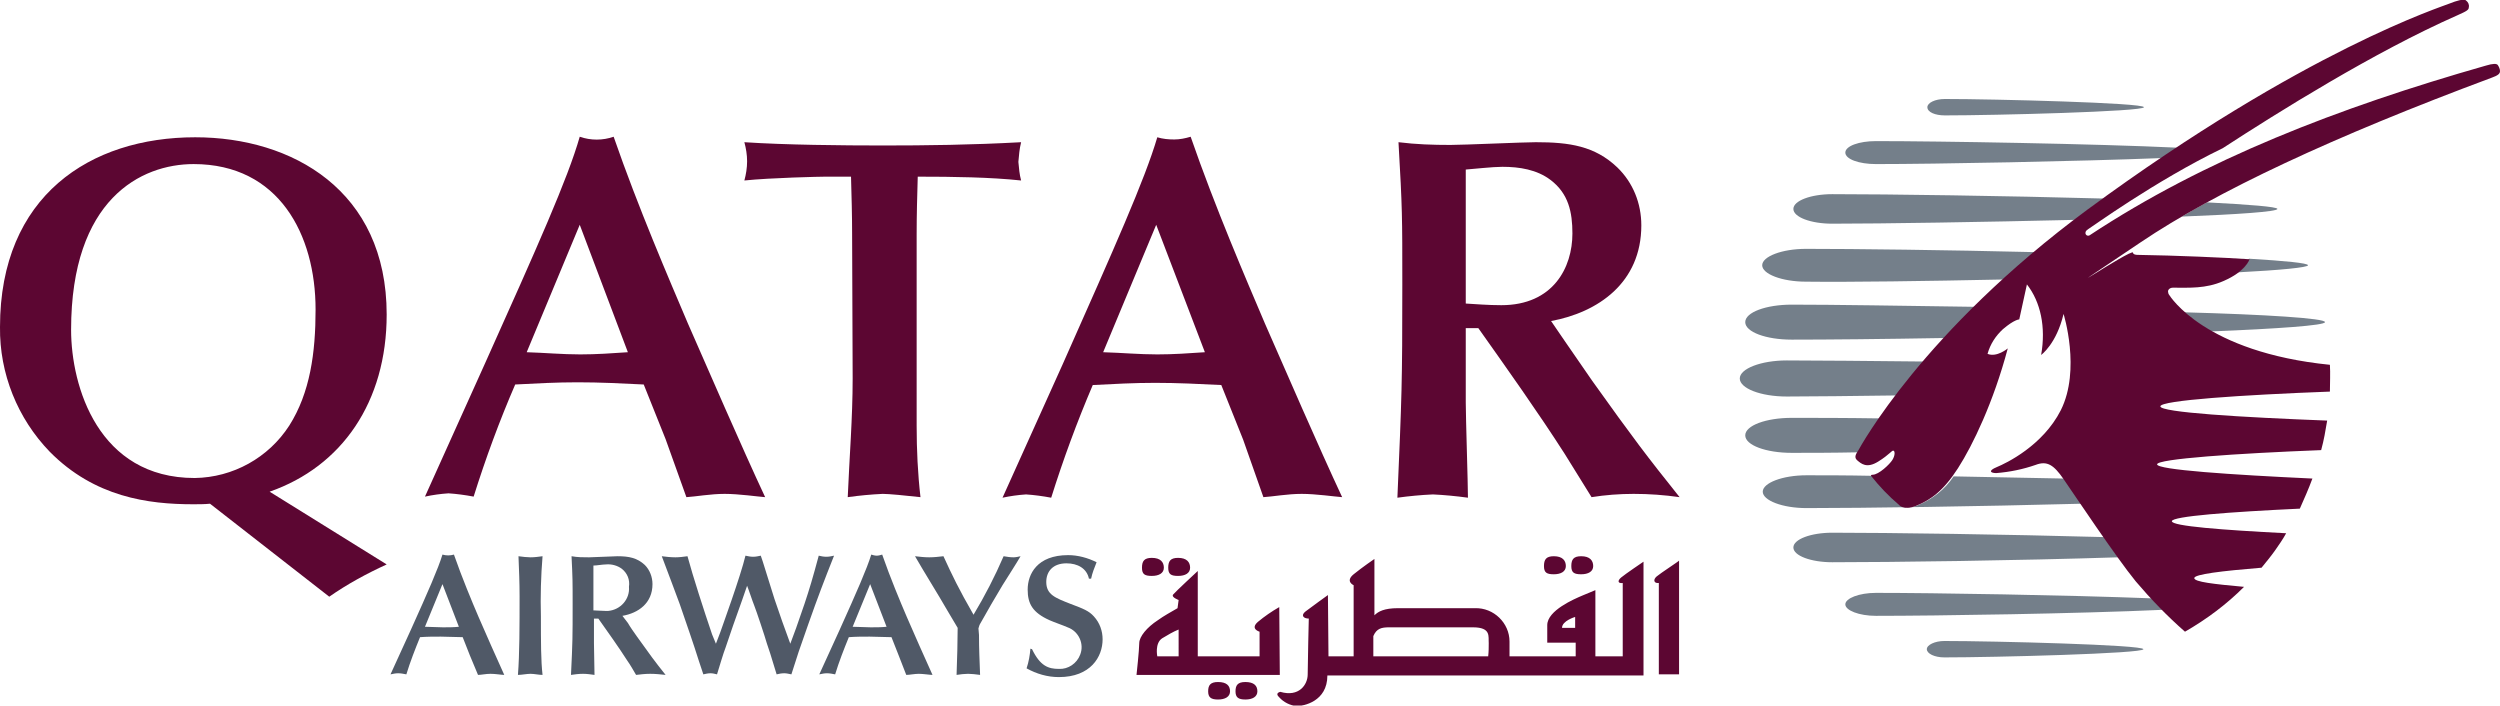<?xml version="1.0" encoding="UTF-8"?><!-- Generator: Adobe Illustrator 22.0.1, SVG Export Plug-In . SVG Version: 6.00 Build 0)  --><svg xmlns="http://www.w3.org/2000/svg" xmlns:xlink="http://www.w3.org/1999/xlink" id="horizontal" version="1.1" viewBox="0 0 457.1 129" x="0px" xml:space="preserve" y="0px">
<style type="text/css">
	.st0{fill:#747F8A;}
	.st1{fill:#5C0632;}
	.st2{fill:#505967;}
</style>
<title>QR</title>
<g id="vertical">
	<g id="g151">
		<path class="st0" d="M425.1,58.9c0,0.6-8.6,1.2-20.8,1.7c-1.8-1-3.5-2.2-5-3.5C414.2,57.5,425.2,58.2,425.1,58.9" id="path153"/>
	</g>
	<g id="g155">
		<path class="st0" d="M416.4,38.2c0,0.5-7.2,1-17.5,1.4c1.5-0.9,3-1.7,4.6-2.6C411.2,37.4,416.4,37.8,416.4,38.2" id="path157"/>
	</g>
	<g id="g159">
		<path class="st0" d="M339.8,82.7c-4.8,0.1-8.9,0.1-12.2,0.1c-4.7,0-8.5-1.4-8.5-3.2s3.8-3.2,8.5-3.2    c4.1,0,9.8,0,16.2,0.1c-2.5,3.6-3.7,5.8-3.8,5.9L339.8,82.7" id="path161"/>
	</g>
	<g id="g163">
		<path class="st0" d="M342.4,87c1.5,1.9,3.2,3.6,5.1,5.2c0,0,0.8,1.1,3.1,0.2c2.7-1.1,5-2.9,6.6-5.3    c6.5,0.1,13.5,0.3,20.3,0.4c0.6,0.8,1.7,2.5,3.1,4.6c-19,0.5-39.7,0.8-50.3,0.8c-4.4,0-8-1.4-8-3s3.6-3,8-3    C333.4,86.9,337.6,86.9,342.4,87C342.3,87,342.3,87.1,342.4,87" id="path165"/>
	</g>
	<g id="g167">
		<path class="st0" d="M335,102.8c-3.9,0-7.1-1.2-7.1-2.7s3.2-2.7,7.1-2.7c10.4,0,31.6,0.3,49.7,0.8    c0.9,1.3,1.8,2.5,2.6,3.7C368.6,102.5,345.8,102.8,335,102.8" id="path169"/>
	</g>
	<g id="g171">
		<path class="st0" d="M395.4,111.5c-15.3,0.7-41.5,1.1-52.4,1.1c-3.1,0-5.6-1-5.6-2.1s2.5-2.1,5.6-2.1    c10.4,0,34.9,0.4,50.4,1C394,110.1,394.7,110.8,395.4,111.5" id="path173"/>
	</g>
	<g id="g175">
		<path class="st0" d="M355.5,117.2c9,0,36.4,0.7,36.4,1.5s-27.4,1.5-36.4,1.5c-1.8,0-3.2-0.7-3.2-1.5    S353.8,117.2,355.5,117.2" id="path177"/>
	</g>
	<g id="g179">
		<path class="st0" d="M355.6,61.8c-11.3,0.2-21.5,0.3-28,0.3c-4.7,0-8.5-1.4-8.5-3.2s3.8-3.2,8.5-3.2    c7.6,0,20.1,0.2,33.6,0.4C359.2,58,357.4,59.9,355.6,61.8" id="path181"/>
	</g>
	<g id="g183">
		<path class="st0" d="M411.2,47.3c6.6,0.4,10.8,0.8,10.8,1.2s-5.1,0.9-12.9,1.3C410.1,49.2,410.8,48.3,411.2,47.3" id="path185"/>
	</g>
	<g id="g187">
		<path class="st0" d="M330.2,51.5c-4.4,0-8-1.4-8-3s3.6-3,8-3c9,0,25.5,0.2,41.9,0.6c-2,1.7-3.9,3.4-5.7,5    C352,51.4,338.2,51.6,330.2,51.5" id="path189"/>
	</g>
	<g id="g191">
		<path class="st0" d="M379.4,40.2c-16.8,0.4-35.1,0.7-44.4,0.7c-3.9,0-7.1-1.2-7.1-2.7s3.2-2.7,7.1-2.7    c10.3,0,31.5,0.3,49.6,0.8c-0.9,0.7-1.8,1.3-2.7,2S380.2,39.6,379.4,40.2" id="path193"/>
	</g>
	<g id="g195">
		<path class="st0" d="M343,30c-3.1,0-5.6-0.9-5.6-2.1s2.5-2.1,5.6-2.1c11.6,0,40.5,0.5,55.1,1.2    c-0.9,0.6-1.9,1.3-2.8,1.9C380,29.5,353.8,30,343,30" id="path197"/>
	</g>
	<g id="g199">
		<path class="st0" d="M326.7,72.5c-4.8,0-8.6-1.5-8.6-3.3s3.9-3.3,8.6-3.3c6,0,14.9,0.1,25.1,0.2    c-1.9,2.2-3.6,4.3-5,6.2C338.7,72.4,331.7,72.5,326.7,72.5" id="path201"/>
	</g>
	<g id="g203">
		<path class="st0" d="M352.4,19.6c0-0.8,1.4-1.5,3.2-1.5c9,0,36.4,0.7,36.4,1.5s-27.4,1.5-36.4,1.5    C353.8,21.1,352.4,20.5,352.4,19.6" id="path205"/>
	</g>
	<g id="g207">
		<path class="st1" d="M426,66.7c0.1,1.6,0,3.3,0,4.9c-16,0.6-31,1.6-31,2.7s14.8,2,30.5,2.6c-0.3,1.8-0.6,3.6-1.1,5.4    c-15.5,0.6-30,1.6-30,2.6s13.5,1.9,28.4,2.6c-0.7,1.9-1.5,3.7-2.3,5.5c-12.8,0.6-23.4,1.4-23.4,2.3s9.2,1.6,20.9,2.2    c-0.6,1.1-1.3,2.1-2,3.1s-1.6,2.1-2.5,3.2c-7.3,0.6-12.3,1.2-12.3,1.9s3.6,1.1,9.1,1.6c-3.2,3.2-6.8,5.9-10.8,8.2    c-3.2-2.8-6.2-5.9-9-9.2c-3.6-4.4-11.4-16.1-13.2-18.7s-3-3.4-5.1-2.6c-2.3,0.8-4.7,1.3-7.2,1.5c-1,0-1.6-0.4,0.1-1.1    s8.4-3.9,11.7-10.4c3.7-7.4,0.5-17.6,0.5-17.6c-1.3,5.5-4.1,7.5-4.1,7.5c0.9-5.1-0.1-9.7-2.6-12.9l-1.4,6.4c0,0-0.9,0-3,1.8    c-1.3,1.2-2.3,2.7-2.8,4.5c1.7,0.7,3.7-1,3.7-1c-2.6,9.8-6.4,17.7-9.1,21.9s-5,5.8-7.7,6.9c-2.3,0.9-3.1-0.2-3.1-0.2    c-1.9-1.6-3.6-3.4-5.1-5.3c0,0-0.1-0.2,0.3-0.2c1.1,0,3.1-1.9,3.6-2.7s0.5-1.6,0.2-1.7s-0.7,0.7-2.8,2s-3.1,0.4-3.9-0.3    c-0.6-0.6,0-1.3,0.3-1.8s11.7-21.7,41.9-44C421.4,9.1,446.6,1.2,448,0.6c1-0.4,2.5-0.9,2.9-0.5c0.4,0.3,0.6,0.8,0.5,1.2    c0,0.5-0.3,0.7-2.1,1.5c-15.2,6.7-32.9,17.8-42.9,24.3c-12.4,6-24.2,14.6-24.6,14.8c-1,0.6-0.3,1.5,0.3,1.1    C403,29.2,427.5,19.7,454.5,12c1.3-0.4,2-0.4,2.2-0.1c0.2,0.3,0.4,0.7,0.4,1.1c0,0.5-0.4,0.8-1.5,1.2    C426.6,25,405.2,35,391.4,44.3c-20.7,13.9-1.4,0.9-1.4,1.9c0,0.4,0.8,0.4,0.8,0.4c6.9,0.1,16.1,0.5,20.5,0.8c0,0-0.6,2.2-4.8,4    c-3.2,1.4-6.2,1.2-9.2,1.2c-0.5,0-0.9,0.3-0.9,0.7c0,0.2,0.1,0.5,0.2,0.6C396.8,54.2,403.1,64.4,426,66.7" id="path209"/>
	</g>
</g>
<g id="text">
	<g id="g103">
		<path class="st2" d="M83.9,114.6c-1,0.1-1.9,0.1-2.9,0.1s-2.2-0.1-3.3-0.1l3.2-7.8L83.9,114.6z M87.4,123.4    c0.6,0,1.4-0.2,2.3-0.2s2,0.2,2.5,0.2c-1.4-3.1-3.5-7.8-4.7-10.6s-3-7.1-4.5-11.4c-0.7,0.2-1.4,0.2-2.1,0    c-0.8,2.6-2.6,6.7-5.8,13.8l-3.7,8.1c0.5-0.1,0.9-0.2,1.4-0.2c0.5,0,1,0.1,1.5,0.2c0.7-2.3,1.6-4.6,2.5-6.8    c1.3-0.1,2.5-0.1,3.8-0.1s2.7,0.1,4,0.1l1.3,3.3L87.4,123.4z" id="path105"/>
	</g>
	<g id="g107">
		<path class="st2" d="M95,109c0,5.4,0,10.6-0.3,14.4c0.7,0,1.6-0.2,2.3-0.2s1.5,0.2,2.2,0.2c-0.3-2.6-0.3-6-0.3-10.7    c-0.1-3.7,0-7.3,0.3-11c-0.7,0.1-1.5,0.2-2.2,0.2c-0.5,0-1.6-0.1-2.2-0.2C94.9,104.1,95,106.6,95,109" id="path109"/>
	</g>
	<g id="g111">
		<path class="st2" d="M113.8,112.6c2.9-0.5,5.5-2.3,5.5-5.8c0-1.3-0.5-2.6-1.4-3.5c-1.4-1.3-2.9-1.6-5-1.6    c-0.7,0-4.4,0.2-5.2,0.2c-1.1,0-2.1,0-3.2-0.2c0.2,4.1,0.2,4.5,0.2,8.7c0,6.1,0,6.8-0.3,13c0.7-0.1,1.4-0.2,2.2-0.2    c0.7,0,1.4,0.1,2.1,0.2c0-0.8-0.1-4.9-0.1-5.8v-4.5h0.8c1.7,2.4,3.7,5.2,5.3,7.7c0.5,0.7,1.2,1.9,1.6,2.6c0.8-0.1,1.7-0.2,2.6-0.2    c0.9,0,1.9,0.1,2.8,0.2c-2-2.5-2.8-3.6-5.3-7.1c-0.5-0.7-1.2-1.7-1.6-2.4L113.8,112.6z M108.6,103.4c0.5,0,1.6-0.2,2.2-0.2    c1-0.1,2.1,0.2,2.9,0.8c1,0.8,1.5,2,1.3,3.3c0.2,2.2-1.5,4.2-3.8,4.4c-0.2,0-0.4,0-0.5,0c-0.8,0-1.6-0.1-2.2-0.1V103.4z" id="path113"/>
	</g>
	<g id="g115">
		<path class="st2" d="M130.2,116c-1.5-4.4-3.5-10.6-4.5-14.3c-0.7,0.1-1.5,0.2-2.2,0.2c-0.8,0-1.8-0.1-2.5-0.2    c1.3,3.4,2.4,6.4,3.3,8.8c1.4,4.1,2.4,6.9,3.5,10.4l0.8,2.4c0.4-0.1,0.9-0.2,1.3-0.2c0.4,0,0.8,0.1,1.2,0.2c0.5-1.6,1.1-3.7,1.6-5    c1.2-3.6,1.4-4.1,3-8.6l0.9-2.6c0.4,1,0.9,2.6,1.3,3.6s2,5.8,2.3,6.9c0.5,1.4,0.6,1.8,1.8,5.7c0.4-0.1,0.9-0.2,1.4-0.2    c0.4,0,0.8,0.1,1.3,0.2c1.2-3.8,1.3-4.1,3.1-9.2s2.8-7.7,4.7-12.5c-0.5,0.1-0.9,0.2-1.4,0.2c-0.5,0-1-0.1-1.4-0.2    c-1.1,4.1-1.7,6.1-2.6,8.8c-1.5,4.4-1.7,4.9-2.6,7.3c-1-2.7-2-5.5-2.9-8.2c-0.5-1.5-2.4-7.8-2.5-7.9c-0.5,0.1-0.9,0.2-1.4,0.2    c-0.5,0-0.9-0.1-1.4-0.2c-0.9,3.8-4.3,13.1-4.6,14l-0.8,2.1L130.2,116z" id="path117"/>
	</g>
	<g id="g119">
		<path class="st2" d="M162.1,114.6c-1,0.1-1.9,0.1-2.9,0.1s-2.2-0.1-3.3-0.1l3.2-7.8L162.1,114.6z M165.7,123.4    c0.6,0,1.5-0.2,2.3-0.2s2,0.2,2.5,0.2c-1.4-3.1-3.5-7.8-4.7-10.6s-3-7.1-4.5-11.4c-0.3,0.1-0.7,0.2-1,0.2c-0.3,0-0.7-0.1-1-0.2    c-0.8,2.6-2.6,6.7-5.8,13.8l-3.7,8.1c0.5-0.1,0.9-0.2,1.4-0.2c0.5,0,1,0.1,1.5,0.2c0.7-2.3,1.6-4.6,2.5-6.8    c1.3-0.1,2.5-0.1,3.8-0.1s2.7,0.1,4,0.1l1.3,3.3L165.7,123.4z" id="path121"/>
	</g>
	<g id="g123">
		<path class="st2" d="M178.9,114.9c0.1-0.4,0.2-0.7,0.4-1c1.3-2.3,2.6-4.6,4-6.9c0.5-0.8,2.8-4.4,3.3-5.3    c-0.4,0.1-0.9,0.2-1.3,0.2c-0.6,0-1.2-0.1-1.8-0.2c-1.6,3.7-3.4,7.2-5.5,10.7c-2.7-4.7-3.9-7.2-5.5-10.7c-0.9,0.1-1.7,0.2-2.6,0.2    c-0.9,0-1.7-0.1-2.6-0.2c1.6,2.8,4.3,7.1,5.9,9.9l1.9,3.2c0,2-0.1,6.1-0.2,8.6c0.6-0.1,1.5-0.2,2.1-0.2s1.5,0.1,2.2,0.2    c-0.1-2.9-0.2-4.6-0.2-7.3L178.9,114.9z" id="path125"/>
	</g>
	<g id="g127">
		<path class="st2" d="M188.4,118.6c-0.1,1.2-0.3,2.4-0.7,3.6c1.8,1,3.8,1.6,5.9,1.6c5.8,0,8-3.7,8-6.9    c0-1.5-0.5-3-1.6-4.2c-0.9-1-1.9-1.4-4.3-2.3c-2.8-1.1-4.4-1.7-4.4-4c0-1.9,1.2-3.4,3.7-3.4c2,0,3.7,0.9,4.1,2.8h0.4    c0.2-1,0.6-2,1-3c-1.6-0.8-3.4-1.3-5.2-1.3c-5.7,0-7.4,3.5-7.4,6.3c0,2.6,0.9,4.2,4,5.6c0.9,0.4,2.4,0.9,3.3,1.3    c2,0.7,3.1,3,2.3,5c-0.6,1.6-2.2,2.7-3.9,2.6c-1.9,0-3.4-0.5-4.9-3.6L188.4,118.6z" id="path129"/>
	</g>
	<g id="g131">
		<path class="st1" d="M13,60.3C13,36.4,25.8,30,35.4,30C51,30,57.7,42.9,57.7,56.6c0,7.9-1,15.2-4.8,21.2    c-3.8,5.9-10.3,9.5-17.3,9.6C18,87.4,13,70.7,13,60.3 M60.2,109.1c3.3-2.3,6.8-4.2,10.5-5.9L49.3,89.9    c13.2-4.6,21.4-16.4,21.4-32.4c0-22.7-17.3-32.4-35-32.4C16.5,25.1,0,35.8,0,59.8c-0.1,8.5,3.2,16.7,9.1,22.8    c8.2,8.3,18,9.6,26.2,9.6c1,0,2.1,0,3.1-0.1L60.2,109.1z" id="path133"/>
	</g>
	<g id="g135">
		<path class="st1" d="M114.8,64.4c-2.9,0.2-5.8,0.4-8.7,0.4c-3.3,0-6.5-0.3-9.8-0.4l9.7-23.3L114.8,64.4z M125.5,90.9    c1.7-0.1,4.4-0.6,7-0.6s6,0.5,7.4,0.6c-4.3-9.2-10.5-23.5-14.1-31.7c-3.4-8-9.1-21.2-13.6-34.2c-2,0.7-4.2,0.7-6.2,0    c-2.2,7.7-7.7,20-17.3,41.4l-11,24.4c1.4-0.3,2.8-0.5,4.3-0.6c1.5,0.1,3,0.3,4.6,0.6c2.2-7,4.7-13.8,7.6-20.5    c3.8-0.2,7.6-0.4,11.4-0.4c4.1,0,8.1,0.2,12.1,0.4l4,10L125.5,90.9z" id="path137"/>
	</g>
	<g id="g139">
		<path class="st1" d="M167.6,42.9c0-3.6,0.1-7.2,0.2-10.6c6.5,0,13.3,0.1,18.9,0.7c-0.3-1.1-0.4-2.3-0.5-3.4    c0.1-1.2,0.2-2.4,0.5-3.6c-9.1,0.5-17.4,0.6-25.3,0.6c-7.3,0-17.8-0.1-25.3-0.6c0.3,1.1,0.5,2.3,0.5,3.5c0,1.2-0.2,2.4-0.5,3.5    c4.8-0.5,13.9-0.7,14.8-0.7h4.7c0.1,3.7,0.2,7,0.2,10.5l0.1,26.4c0,7.2-0.6,14.5-0.9,21.7c2.1-0.3,4.3-0.5,6.4-0.6    c1.1,0,4.2,0.3,6.9,0.6c-0.5-4.3-0.7-8.7-0.7-13L167.6,42.9z" id="path141"/>
	</g>
	<g id="g143">
		<path class="st1" d="M220.3,64.4c-2.9,0.2-5.8,0.4-8.7,0.4c-3.3,0-6.5-0.3-9.9-0.4l9.7-23.3L220.3,64.4z M231,90.9    c1.7-0.1,4.4-0.6,7-0.6s6,0.5,7.4,0.6c-4.3-9.2-10.5-23.5-14.1-31.7c-3.4-8-9.1-21.2-13.6-34.2c-1,0.3-2,0.5-3,0.5    c-1.1,0-2.1-0.1-3.1-0.4c-2.3,7.8-7.8,20.1-17.3,41.5l-11,24.4c1.4-0.3,2.8-0.5,4.3-0.6c1.5,0.1,3,0.3,4.6,0.6    c2.2-7,4.7-13.8,7.6-20.6c3.8-0.2,7.6-0.4,11.4-0.4c4.1,0,8.1,0.2,12.1,0.4l4,10L231,90.9z" id="path145"/>
	</g>
	<g id="g147">
		<path class="st1" d="M283.6,58.7c8.6-1.6,16.5-7,16.5-17.5c0-4-1.5-7.8-4.4-10.6c-4.1-3.9-8.7-4.6-14.9-4.6    c-2.2,0-13.2,0.5-15.6,0.5c-3.2,0-6.3-0.1-9.5-0.5c0.7,12.2,0.7,13.5,0.7,26c0,18.3-0.1,20.4-0.9,39c2.2-0.3,4.3-0.5,6.5-0.6    c2.1,0.1,4.2,0.3,6.4,0.6c0-2.5-0.4-14.7-0.4-17.4V60h2.3c5.1,7.2,11,15.5,15.8,23c1.4,2.2,3.5,5.7,4.9,7.9    c2.5-0.4,5.1-0.6,7.7-0.6c2.8,0,5.6,0.2,8.4,0.6c-6-7.5-8.5-10.8-16-21.3c-1.4-2-3.5-5.1-4.9-7.1L283.6,58.7z M268,31    c1.4-0.1,4.9-0.5,6.7-0.5c3.1,0,6.3,0.5,8.8,2.4c3.3,2.5,4,5.9,4,9.8c0,6.2-3.5,13.1-13,13.1c-2.5,0-4.7-0.2-6.5-0.3V31z" id="path149"/>
	</g>
	<g id="g211">
		<path class="st1" d="M215.5,120h-3.9c0,0-0.5-2.4,0.9-3.3c1-0.6,2-1.2,3-1.6L215.5,120z M233.9,111    c-1.4,0.8-2.7,1.7-3.9,2.7c-1.5,1.3,0.3,1.8,0.3,1.8v4.5h-11.3v-15.6c0,0-4.1,3.8-4.5,4.3s1,1,1,1l-0.2,1.5    c-1.2,0.7-2.5,1.4-3.6,2.2c-2,1.3-3.4,3-3.4,4.2s-0.5,5.8-0.5,5.8H234L233.9,111z M210.6,105.3c1.3,0,2.2-0.5,2.2-1.5    s-0.6-1.8-2.2-1.8c-1.4,0-1.8,0.6-1.8,1.8S209.3,105.3,210.6,105.3 M215.4,105.3c1.3,0,2.2-0.5,2.2-1.5s-0.6-1.8-2.2-1.8    c-1.4,0-1.8,0.6-1.8,1.8S214.1,105.3,215.4,105.3 M222.7,124.7c-1.4,0-1.8,0.6-1.8,1.7s0.5,1.5,1.8,1.5s2.2-0.5,2.2-1.5    S224.3,124.7,222.7,124.7 M227.7,124.7c-1.4,0-1.8,0.6-1.8,1.7s0.5,1.5,1.8,1.5s2.2-0.5,2.2-1.5S229.3,124.7,227.7,124.7     M284.1,105c1.3,0,2.2-0.5,2.2-1.5s-0.6-1.8-2.2-1.8c-1.4,0-1.8,0.6-1.8,1.8S282.8,105,284.1,105 M289.1,105    c1.3,0,2.2-0.5,2.2-1.5s-0.6-1.8-2.2-1.8c-1.4,0-1.8,0.6-1.8,1.8S287.8,105,289.1,105 M302.9,105.4c-0.7,0.6-0.5,1.3,0.4,1.2v16.7    h3.7v-20.8C307,102.6,303.6,104.8,302.9,105.4 M288,114.8h-2.4c0-1.3,2.4-2,2.4-2V114.8z M272.2,117.6c0,0.6,0,1.6-0.1,2.4h-21    v-3.7c0.6-1.4,1.5-1.6,2.9-1.6h15.3C272.7,114.7,272.1,116.4,272.2,117.6 M296.7,106.6V120h-5v-12.1c0,0-1,0.4-2.4,1    s-6.4,2.7-6.4,5.4v3.2h5.2v2.5h-12.1c0-0.6,0-1.4,0-2.7c0-3.4-2.9-6.2-6.3-6.1c0,0-0.1,0-0.1,0h-14c-2.5,0-3.6,0.6-4.3,1.3v-10.3    c0,0-2.2,1.5-3.8,2.8s0,2,0,2v13h-4.6l-0.1-11.2c0,0-3.2,2.3-4.1,3s-0.4,1.3,0.6,1.3c0,0-0.2,8.3-0.2,10.2s-1.6,4.2-5,3.2    c0,0-1.1,0.2-0.2,1c0.8,0.9,2,1.5,3.2,1.6c1.2,0,5.6-0.8,5.6-5.6h57.8v-20.8c0,0-3.4,2.3-4.1,2.9S295.8,106.7,296.7,106.6" id="path213"/>
	</g>
</g>
</svg>
